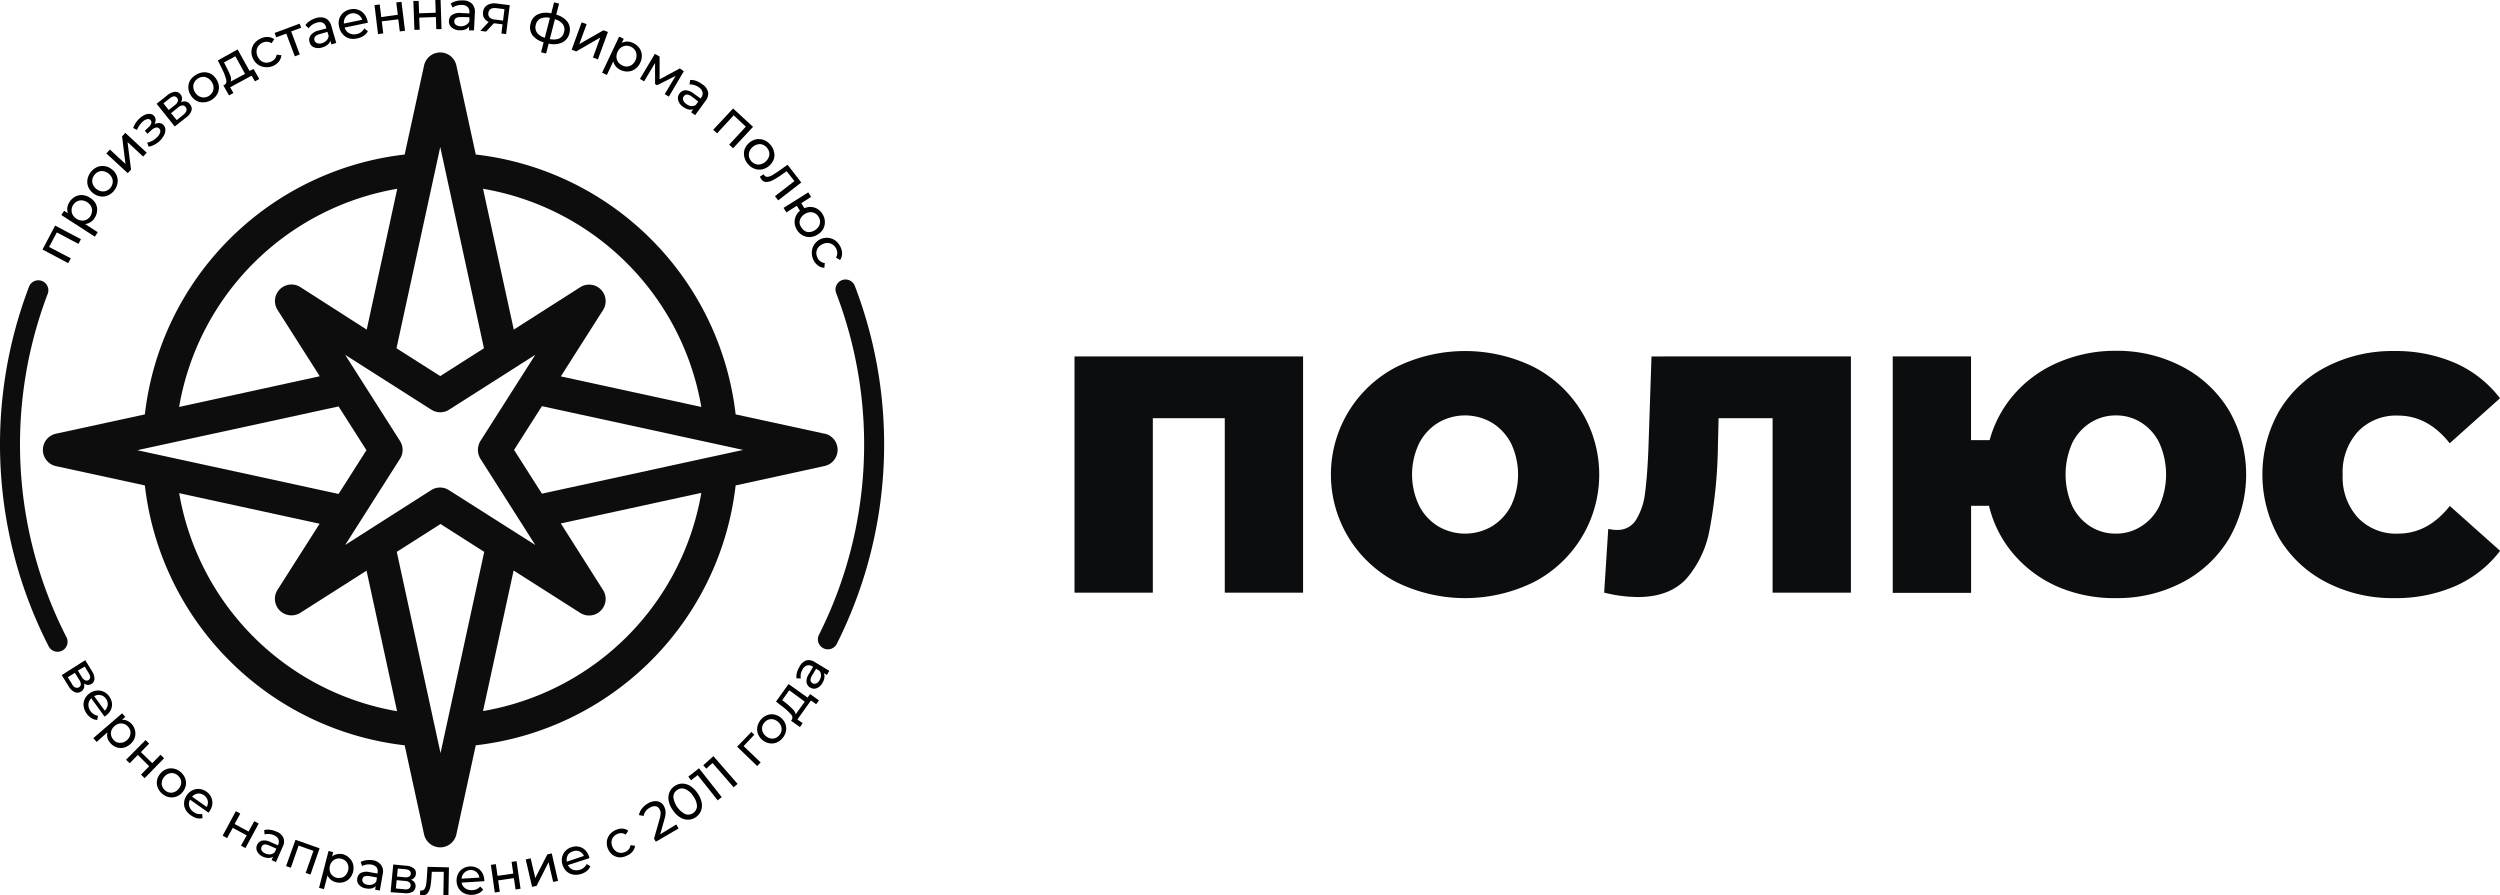 <?xml version="1.0" encoding="UTF-8"?> <svg xmlns="http://www.w3.org/2000/svg" viewBox="0 0 439.92 157.53"> <defs> <style>.cls-1{fill:#0b0d0e;}.cls-2{fill:#0d0d0d;}.cls-3{fill:none;stroke:#0d0d0d;stroke-linecap:round;stroke-miterlimit:10;stroke-width:3.52px;}</style> </defs> <g id="Слой_2" data-name="Слой 2"> <g id="Слой_1-2" data-name="Слой 1"> <path class="cls-1" d="M229.3,62.72v41.57H215.52V73.59H202.86v30.7H189.08V62.72Z"></path> <path class="cls-1" d="M245.75,102.45a21.31,21.31,0,0,1,0-37.89,27.44,27.44,0,0,1,24.11,0,21.31,21.31,0,0,1,0,37.89,27.35,27.35,0,0,1-24.11,0Zm16.78-9.83A9.26,9.26,0,0,0,265.89,89a12.8,12.8,0,0,0,0-11,9.26,9.26,0,0,0-3.36-3.62,9.36,9.36,0,0,0-9.45,0A9.17,9.17,0,0,0,249.73,78a12.7,12.7,0,0,0,0,11,9.17,9.17,0,0,0,3.35,3.62,9.36,9.36,0,0,0,9.45,0Z"></path> <path class="cls-1" d="M325.7,62.72v41.57H311.92V73.59h-9.5l-.12,4.81A85.18,85.18,0,0,1,300.87,93a18.14,18.14,0,0,1-4.16,8.88q-3,3.18-8.49,3.18a24.76,24.76,0,0,1-5.94-.78L283,93.07a6.83,6.83,0,0,0,1.55.18,3.76,3.76,0,0,0,3.35-1.79,11.54,11.54,0,0,0,1.58-4.75q.4-3,.59-7.78l.54-16.21Z"></path> <path class="cls-1" d="M384.09,64.56a20.72,20.72,0,0,1,8.19,7.75,22.58,22.58,0,0,1,0,22.39,20.72,20.72,0,0,1-8.19,7.75,24.61,24.61,0,0,1-11.76,2.8,25.08,25.08,0,0,1-10.22-2,21.54,21.54,0,0,1-7.78-5.74A20.32,20.32,0,0,1,350,89h-3.15v15.32H333.06V62.72h13.78V77.45h3.27a20.44,20.44,0,0,1,4.46-8.23,21.33,21.33,0,0,1,7.72-5.49,25.15,25.15,0,0,1,10-2A24.61,24.61,0,0,1,384.09,64.56Zm-7.31,28.06A8.72,8.72,0,0,0,380,89a13.6,13.6,0,0,0,0-11,8.72,8.72,0,0,0-3.18-3.62,8.18,8.18,0,0,0-4.45-1.28,8.3,8.3,0,0,0-4.52,1.28A8.86,8.86,0,0,0,364.63,78a13.7,13.7,0,0,0,0,11,8.86,8.86,0,0,0,3.18,3.62,8.21,8.21,0,0,0,4.52,1.28A8.1,8.1,0,0,0,376.78,92.62Z"></path> <path class="cls-1" d="M409.39,102.48a20.65,20.65,0,0,1-8.29-7.72,22.68,22.68,0,0,1,0-22.51,20.65,20.65,0,0,1,8.29-7.72,25.28,25.28,0,0,1,11.88-2.76,26.17,26.17,0,0,1,10.81,2.13,20.13,20.13,0,0,1,7.84,6.18L431.07,78q-3.85-4.87-9.09-4.87a9.26,9.26,0,0,0-7.06,2.82,10.54,10.54,0,0,0-2.68,7.58,10.53,10.53,0,0,0,2.68,7.57A9.26,9.26,0,0,0,422,93.9q5.24,0,9.09-4.87l8.85,7.9a20.13,20.13,0,0,1-7.84,6.18,26.17,26.17,0,0,1-10.81,2.14A25.29,25.29,0,0,1,409.39,102.48Z"></path> <path class="cls-2" d="M145.11,76.32l-15.66-3.4A52,52,0,0,0,83.72,27.19L80.31,11.53a2.91,2.91,0,0,0-5.69,0L71.21,27.19A52,52,0,0,0,25.49,72.92L9.83,76.32a2.92,2.92,0,0,0,0,5.7l15.66,3.4a52,52,0,0,0,45.72,45.73l3.41,15.66a2.91,2.91,0,0,0,5.69,0l3.41-15.66a52,52,0,0,0,45.73-45.73L145.11,82a2.92,2.92,0,0,0,0-5.7Zm-21.7-4.71L98.69,66.23l7.46-11.72a2.91,2.91,0,0,0-4-4L90.41,58,85,33.22A47,47,0,0,1,123.41,71.61ZM84.54,80.73,94.19,95.9,79,86.25a2.89,2.89,0,0,0-3.13,0L60.74,95.9l9.65-15.17a2.91,2.91,0,0,0,0-3.13L60.74,62.44,75.9,72.09a2.91,2.91,0,0,0,3.13,0l15.16-9.65L84.54,77.6A3,3,0,0,0,84.54,80.73ZM77.47,25.87l7.69,35.41-7.69,4.9-7.7-4.9ZM69.9,33.22,64.53,58,52.81,50.49a2.91,2.91,0,0,0-4,4l7.46,11.72L31.52,71.61A47,47,0,0,1,69.9,33.22Zm-45.74,46,35.42-7.7,4.9,7.7-4.9,7.7Zm7.36,7.56,24.72,5.38-7.46,11.72a2.92,2.92,0,0,0,4,4l11.72-7.46,5.37,24.73A47,47,0,0,1,31.52,86.73Zm46,45.74-7.7-35.41,7.7-4.9,7.69,4.9ZM85,125.12l5.38-24.73,11.72,7.46a2.89,2.89,0,0,0,3.62-.4,2.91,2.91,0,0,0,.4-3.62L98.69,92.11l24.72-5.38A47,47,0,0,1,85,125.12ZM95.36,86.87l-4.9-7.7,4.9-7.7,35.41,7.7Z"></path> <path d="M9.7,39.7l4.54,2.39-.43.83L10,40.9,8.64,43.46l3.82,2L12,46.3,7.48,43.91Z"></path> <path d="M13.21,34.61a2.48,2.48,0,0,1,1.28-.28,2.8,2.8,0,0,1,1.33.46,2.88,2.88,0,0,1,1,1,2.37,2.37,0,0,1,.27,1.28,2.71,2.71,0,0,1-.45,1.3,2.31,2.31,0,0,1-.73.73,2,2,0,0,1-.94.32l2.23,1.44-.51.79-5.89-3.81.49-.75.68.44a1.94,1.94,0,0,1-.12-1,2.48,2.48,0,0,1,.39-1A2.72,2.72,0,0,1,13.21,34.61Zm3,2.54a1.73,1.73,0,0,0-.2-.86,2.05,2.05,0,0,0-.67-.71,2,2,0,0,0-.92-.32,1.63,1.63,0,0,0-.87.18,1.72,1.72,0,0,0-.67.62,1.63,1.63,0,0,0-.28.86,1.68,1.68,0,0,0,.19.87,2,2,0,0,0,.67.7,1.92,1.92,0,0,0,.91.32,1.58,1.58,0,0,0,.88-.17,1.8,1.8,0,0,0,.67-.62A1.74,1.74,0,0,0,16.18,37.15Z"></path> <path d="M19,34.38a2.34,2.34,0,0,1-1.33.18,2.82,2.82,0,0,1-2.13-1.65,2.51,2.51,0,0,1-.15-1.33,3,3,0,0,1,1.68-2.17,2.5,2.5,0,0,1,1.32-.18,2.62,2.62,0,0,1,1.28.56,2.67,2.67,0,0,1,.86,1.1,2.47,2.47,0,0,1,.15,1.32,2.76,2.76,0,0,1-.57,1.29A2.67,2.67,0,0,1,19,34.38Zm.83-2.22a1.54,1.54,0,0,0-.13-.87,2.09,2.09,0,0,0-1.49-1.16,1.64,1.64,0,0,0-.88.09,1.79,1.79,0,0,0-.72.57,1.86,1.86,0,0,0-.37.84,1.55,1.55,0,0,0,.13.87,1.82,1.82,0,0,0,.6.76,1.93,1.93,0,0,0,.89.4,1.64,1.64,0,0,0,.88-.09,1.82,1.82,0,0,0,.73-.57A1.74,1.74,0,0,0,19.82,32.16Z"></path> <path d="M18.71,27l.63-.69,2.74,2.54L21.48,24l.57-.62,3.77,3.49-.63.68L22.44,25l.62,4.85-.58.62Z"></path> <path d="M28.07,21.66a1,1,0,0,1,.71.36,1.17,1.17,0,0,1,.32.8,2,2,0,0,1-.25,1,3.81,3.81,0,0,1-.77,1,4.51,4.51,0,0,1-.92.65,3.35,3.35,0,0,1-1,.34l-.27-.71a3,3,0,0,0,.86-.3,3.75,3.75,0,0,0,.79-.56,2,2,0,0,0,.62-.88.68.68,0,0,0-.13-.72.59.59,0,0,0-.6-.19,1.73,1.73,0,0,0-.79.46l-.69.64L25.49,23l.64-.6a1.45,1.45,0,0,0,.48-.69.58.58,0,0,0-.75-.73,1.91,1.91,0,0,0-.83.5,3.84,3.84,0,0,0-.92,1.39l-.67-.35a4.32,4.32,0,0,1,1.12-1.69,3.37,3.37,0,0,1,.94-.63,1.87,1.87,0,0,1,.9-.16,1.11,1.11,0,0,1,.7.34,1.09,1.09,0,0,1,.28.67,1.59,1.59,0,0,1-.19.8A1.58,1.58,0,0,1,28.07,21.66Z"></path> <path d="M33.43,18.36a1.19,1.19,0,0,1,.26,1.13,2.65,2.65,0,0,1-1,1.23l-1.94,1.54-3.19-4,1.87-1.49a2.54,2.54,0,0,1,1.33-.61,1.09,1.09,0,0,1,1,.44,1.15,1.15,0,0,1,.27.69,1.42,1.42,0,0,1-.19.73A1.17,1.17,0,0,1,33.43,18.36Zm-3.74,1,1.09-.87a1.37,1.37,0,0,0,.51-.65.63.63,0,0,0-.13-.61c-.31-.39-.74-.36-1.31.09l-1.09.87Zm3.11.12a.64.64,0,0,0-.13-.63.68.68,0,0,0-.58-.3,1.38,1.38,0,0,0-.77.37l-1.22,1,1,1.21,1.17-.93A1.75,1.75,0,0,0,32.8,19.52Z"></path> <path d="M35.93,18a2.48,2.48,0,0,1-1.32-.24,2.74,2.74,0,0,1-1-.94,2.59,2.59,0,0,1-.46-1.31,2.44,2.44,0,0,1,.27-1.3,2.91,2.91,0,0,1,1-1,2.87,2.87,0,0,1,1.33-.48,2.42,2.42,0,0,1,1.3.24,2.67,2.67,0,0,1,1,.94,2.61,2.61,0,0,1,.47,1.31,2.5,2.5,0,0,1-.27,1.31A2.94,2.94,0,0,1,35.93,18Zm1.49-1.84a1.61,1.61,0,0,0,.15-.87,1.92,1.92,0,0,0-.34-.91,1.85,1.85,0,0,0-.71-.66,1.55,1.55,0,0,0-.86-.19,1.83,1.83,0,0,0-.87.31,1.8,1.8,0,0,0-.61.68,1.62,1.62,0,0,0-.16.87,2,2,0,0,0,.33.91,1.88,1.88,0,0,0,.72.66,1.68,1.68,0,0,0,.87.19,1.73,1.73,0,0,0,.87-.31A1.8,1.8,0,0,0,37.42,16.15Z"></path> <path d="M44.62,12.14l1,1.76-.76.42-.58-1L40.5,15.36l.57,1-.77.43-1-1.76.24-.13c.28-.18.36-.49.25-.94a9.3,9.3,0,0,0-.69-1.78l-.77-1.55,3.48-1.93,2.1,3.78Zm-4.07,1.21a1.58,1.58,0,0,1,.05,1L43.12,13,41.42,9.9l-2,1.08.44.89A12.23,12.23,0,0,1,40.55,13.35Z"></path> <path d="M46.64,11.81a2.52,2.52,0,0,1-1.26-.45,2.65,2.65,0,0,1-.88-1.09,2.6,2.6,0,0,1-.24-1.38,2.45,2.45,0,0,1,.49-1.24,3,3,0,0,1,1.14-.88,2.61,2.61,0,0,1,1.25-.26,2,2,0,0,1,1.11.39l-.46.71A1.48,1.48,0,0,0,47,7.35a1.74,1.74,0,0,0-.8.16,1.77,1.77,0,0,0-.73.58,1.55,1.55,0,0,0-.32.84,1.93,1.93,0,0,0,.19,1,2,2,0,0,0,.6.78,1.59,1.59,0,0,0,.83.31,1.78,1.78,0,0,0,.92-.17,1.58,1.58,0,0,0,1-1.24l.83.11a2.12,2.12,0,0,1-.44,1.1,2.64,2.64,0,0,1-1,.77A2.79,2.79,0,0,1,46.64,11.81Z"></path> <path d="M53,4.88l-1.76.65,1.51,4.05-.87.33-1.51-4-1.76.65-.29-.76,4.4-1.64Z"></path> <path d="M57.3,3.23a2,2,0,0,1,1,1.33l.87,3-.85.25-.19-.65a1.46,1.46,0,0,1-.48.71,2.54,2.54,0,0,1-.93.47,2.14,2.14,0,0,1-1.44,0,1.31,1.31,0,0,1-.8-.91,1.32,1.32,0,0,1,.16-1.18A2.4,2.4,0,0,1,56,5.38L57.44,5l-.06-.17A1.18,1.18,0,0,0,56.79,4a1.47,1.47,0,0,0-1.08,0,2.53,2.53,0,0,0-.81.39,2.36,2.36,0,0,0-.59.59l-.57-.56a2.7,2.7,0,0,1,.77-.73,3.82,3.82,0,0,1,1.08-.5A2.3,2.3,0,0,1,57.3,3.23Zm.18,3.87a1.39,1.39,0,0,0,.35-.81l-.21-.68L56.25,6c-.76.22-1.06.59-.91,1.1a.72.72,0,0,0,.46.5,1.41,1.41,0,0,0,.86,0A1.82,1.82,0,0,0,57.48,7.1Z"></path> <path d="M64.73,4l-4.08.85a1.6,1.6,0,0,0,.81,1,1.9,1.9,0,0,0,1.32.14A1.92,1.92,0,0,0,64.11,5l.62.49A2.23,2.23,0,0,1,64,6.3a3.06,3.06,0,0,1-1.09.45,2.94,2.94,0,0,1-1.48,0A2.41,2.41,0,0,1,60.29,6a2.75,2.75,0,0,1-.61-1.26,2.67,2.67,0,0,1,0-1.38,2.42,2.42,0,0,1,.71-1.11,2.63,2.63,0,0,1,1.23-.6A2.55,2.55,0,0,1,63,1.71a2.31,2.31,0,0,1,1.07.73,2.77,2.77,0,0,1,.6,1.28A1.7,1.7,0,0,1,64.73,4Zm-3.92-1a1.68,1.68,0,0,0-.29,1.15l3.22-.67a1.68,1.68,0,0,0-2.93-.48Z"></path> <path d="M65.9.9l.92-.11L67.09,3,70,2.6,69.73.43l.92-.11.62,5.1-.92.11L70.09,3.4l-2.91.35.26,2.13L66.52,6Z"></path> <path d="M72.74.16l.93,0,.08,2.18,2.92-.1L76.6,0l.93,0,.17,5.13-.93,0L76.7,3l-2.93.1.08,2.15-.93,0Z"></path> <path d="M83.07.67a2.05,2.05,0,0,1,.49,1.59l-.15,3.09-.88,0,0-.68a1.37,1.37,0,0,1-.68.52,2.6,2.6,0,0,1-1,.14,2.15,2.15,0,0,1-1.35-.48A1.33,1.33,0,0,1,79,3.69a1.34,1.34,0,0,1,.55-1.07,2.44,2.44,0,0,1,1.58-.33l1.47.07V2.17a1.17,1.17,0,0,0-.3-.93,1.43,1.43,0,0,0-1-.37,2.71,2.71,0,0,0-.9.11,2.18,2.18,0,0,0-.75.36L79.31.63a3,3,0,0,1,1-.45A4.19,4.19,0,0,1,81.46.07,2.34,2.34,0,0,1,83.07.67ZM82,4.39a1.36,1.36,0,0,0,.6-.65l0-.71L81.16,3c-.79,0-1.19.21-1.22.73a.74.74,0,0,0,.27.63,1.4,1.4,0,0,0,.82.26A1.73,1.73,0,0,0,82,4.39Z"></path> <path d="M89.7.91,89.06,6l-.83-.1.2-1.62L87,4.1l-.1,0L85.53,5.56l-1-.13L86,3.85a1.67,1.67,0,0,1-.81-.68,1.56,1.56,0,0,1-.19-1A1.59,1.59,0,0,1,85.77.88a2.6,2.6,0,0,1,1.7-.25ZM86.17,3.08a1.54,1.54,0,0,0,.93.36l1.42.18.25-2L87.4,1.44c-.89-.11-1.37.17-1.46.84A.9.9,0,0,0,86.17,3.08Z"></path> <path d="M98.9,7.49a3.61,3.61,0,0,1-2.35.18l-.46,1.75-.88-.22.45-1.76a3.67,3.67,0,0,1-2-1.29,2.4,2.4,0,0,1-.29-2,2.32,2.32,0,0,1,1.22-1.6A3.65,3.65,0,0,1,97,2.36l.5-1.95.88.23-.5,1.94a3.72,3.72,0,0,1,2,1.29,2.34,2.34,0,0,1,.31,2A2.36,2.36,0,0,1,98.9,7.49ZM94.48,5.73a2.53,2.53,0,0,0,1.39.91l.9-3.49a2.69,2.69,0,0,0-1.66.11,1.59,1.59,0,0,0-.82,1.09A1.63,1.63,0,0,0,94.48,5.73Zm4.77-.09a1.55,1.55,0,0,0-.2-1.36,2.62,2.62,0,0,0-1.4-.9l-.9,3.5C98.14,7.13,99,6.71,99.25,5.64Z"></path> <path d="M102.35,3.93l.88.32-1.29,3.51,4.24-2.43.8.29-1.77,4.83-.87-.32,1.28-3.52-4.23,2.44-.8-.3Z"></path> <path d="M112.49,8.43a2.39,2.39,0,0,1,.45,1.23,2.78,2.78,0,0,1-.28,1.38,2.88,2.88,0,0,1-.89,1.1,2.38,2.38,0,0,1-1.23.44,2.73,2.73,0,0,1-1.35-.27,2.4,2.4,0,0,1-.83-.63,2.13,2.13,0,0,1-.44-.89l-1.13,2.4-.84-.4,3-6.34.81.38-.35.73a1.91,1.91,0,0,1,1-.24,2.3,2.3,0,0,1,1,.25A2.7,2.7,0,0,1,112.49,8.43Zm-2.13,3.28a1.76,1.76,0,0,0,.84-.31,2.11,2.11,0,0,0,.61-.76,1.93,1.93,0,0,0,.19-1,1.52,1.52,0,0,0-.29-.84,1.82,1.82,0,0,0-1.59-.75,1.76,1.76,0,0,0-.84.31,1.89,1.89,0,0,0-.6.75,1.94,1.94,0,0,0-.2.95,1.56,1.56,0,0,0,.28.84,1.75,1.75,0,0,0,.7.59A1.7,1.7,0,0,0,110.36,11.71Z"></path> <path d="M120.33,12.54,117.7,17l-.73-.43,1.92-3.22L115.62,15l-.35-.21v-3.7l-1.93,3.23-.73-.44,2.63-4.41.83.49,0,4,3.56-1.92Z"></path> <path d="M124.6,16.17a2,2,0,0,1-.46,1.59l-1.82,2.51-.71-.52.4-.54a1.47,1.47,0,0,1-.86.05,2.6,2.6,0,0,1-.94-.45,2.13,2.13,0,0,1-.87-1.15,1.35,1.35,0,0,1,.22-1.19,1.37,1.37,0,0,1,1-.59,2.43,2.43,0,0,1,1.51.59l1.2.86.11-.15a1.17,1.17,0,0,0,.25-.95,1.51,1.51,0,0,0-.64-.86,2.78,2.78,0,0,0-.81-.4,2.47,2.47,0,0,0-.83-.11l.09-.79a2.88,2.88,0,0,1,1.06.16,4.41,4.41,0,0,1,1,.55A2.34,2.34,0,0,1,124.6,16.17Zm-3,2.5a1.42,1.42,0,0,0,.85-.21l.42-.59L121.75,17c-.64-.46-1.11-.48-1.42-.05a.74.74,0,0,0-.12.67,1.4,1.4,0,0,0,.55.67A1.69,1.69,0,0,0,121.64,18.67Z"></path> <path d="M132.51,22.32,129,26.09l-.69-.63,2.93-3.17-2.13-2-2.93,3.18-.68-.63L129,19.09Z"></path> <path d="M131,27.7a2.54,2.54,0,0,1,0-1.34,2.69,2.69,0,0,1,.77-1.17,2.65,2.65,0,0,1,1.23-.66,2.51,2.51,0,0,1,1.33.08,2.74,2.74,0,0,1,1.17.79,2.68,2.68,0,0,1,.68,1.24,2.41,2.41,0,0,1,0,1.33,2.86,2.86,0,0,1-2,1.82,2.42,2.42,0,0,1-1.33-.07,2.63,2.63,0,0,1-1.17-.78A2.77,2.77,0,0,1,131,27.7Zm2,1.19a1.58,1.58,0,0,0,.89,0,1.9,1.9,0,0,0,.85-.47,2.09,2.09,0,0,0,.55-.8,1.59,1.59,0,0,0,.05-.89,1.89,1.89,0,0,0-1.2-1.3,1.5,1.5,0,0,0-.89,0,2.07,2.07,0,0,0-1.39,1.27,1.6,1.6,0,0,0-.05.89,1.69,1.69,0,0,0,.43.81A1.77,1.77,0,0,0,133,28.89Z"></path> <path d="M141,32.11l-4.06,3.15-.57-.74,3.42-2.65-1.36-1.74-.94.65a12.73,12.73,0,0,1-1.48.92,2.61,2.61,0,0,1-1.15.32,1,1,0,0,1-.85-.42,2.21,2.21,0,0,1-.29-.51l.66-.43.12.2a.63.63,0,0,0,.62.25,2.11,2.11,0,0,0,.79-.29c.27-.16.64-.41,1.12-.73l1.55-1.1Z"></path> <path d="M145.15,39a2.48,2.48,0,0,1-.29,1.28,2.68,2.68,0,0,1-1,1,2.65,2.65,0,0,1-1.32.43,2.5,2.5,0,0,1-1.29-.29,2.67,2.67,0,0,1-1-.95,2.57,2.57,0,0,1-.41-1.19,2.43,2.43,0,0,1,.18-1.19,2.56,2.56,0,0,1,.75-1l-.55-.88-1.84,1.16-.5-.79,4.35-2.73.5.79L141,35.75l.55.89a2.56,2.56,0,0,1,1.2-.22,2.51,2.51,0,0,1,1.12.36,2.85,2.85,0,0,1,.87.89A2.61,2.61,0,0,1,145.15,39Zm-3.53,1.65a1.55,1.55,0,0,0,.86.18,2.14,2.14,0,0,0,1.6-1,1.55,1.55,0,0,0,.22-.85,1.67,1.67,0,0,0-.27-.85,1.7,1.7,0,0,0-.64-.61,1.52,1.52,0,0,0-.87-.17,2.06,2.06,0,0,0-.91.31,2,2,0,0,0-.69.7,1.53,1.53,0,0,0-.22.85A1.67,1.67,0,0,0,141,40,1.63,1.63,0,0,0,141.62,40.63Z"></path> <path d="M142.86,44.35a2.48,2.48,0,0,1,.4-1.28,2.62,2.62,0,0,1,3.68-.78,3.05,3.05,0,0,1,.93,1.1,2.74,2.74,0,0,1,.31,1.24,2,2,0,0,1-.35,1.12l-.72-.42a1.65,1.65,0,0,0,.22-.79,1.73,1.73,0,0,0-.19-.79,1.94,1.94,0,0,0-.61-.71,1.69,1.69,0,0,0-.85-.28,2,2,0,0,0-1,.23,2,2,0,0,0-.75.63,1.62,1.62,0,0,0-.28.85,1.89,1.89,0,0,0,.21.91,1.59,1.59,0,0,0,.52.62,1.53,1.53,0,0,0,.76.29l-.08.83a1.89,1.89,0,0,1-1.11-.39,2.55,2.55,0,0,1-.81-1A2.77,2.77,0,0,1,142.86,44.35Z"></path> <path d="M14.26,121.69a1.15,1.15,0,0,1-1.1.11,2.4,2.4,0,0,1-1.06-1l-1.24-2L15,116.17l1.19,1.94a2.41,2.41,0,0,1,.43,1.33,1.05,1.05,0,0,1-.53.91,1.13,1.13,0,0,1-.68.17,1.29,1.29,0,0,1-.67-.27A1.14,1.14,0,0,1,14.26,121.69Zm-1-.74a.59.59,0,0,0,.61,0,.64.64,0,0,0,.35-.51,1.35,1.35,0,0,0-.26-.78l-.78-1.26-1.25.77.75,1.22A1.56,1.56,0,0,0,13.23,121ZM13.7,118l.69,1.13a1.31,1.31,0,0,0,.57.56.6.6,0,0,0,.59,0c.4-.25.42-.67.06-1.25l-.7-1.14Z"></path> <path d="M18.4,126.1l-2.34-3.22a1.56,1.56,0,0,0-.5,1.08,2,2,0,0,0,1.7,2l-.17.73a2.15,2.15,0,0,1-1-.32,3,3,0,0,1-.82-.77,3.06,3.06,0,0,1-.55-1.3,2.32,2.32,0,0,1,.18-1.28,2.54,2.54,0,0,1,.85-1,2.64,2.64,0,0,1,1.23-.5,2.31,2.31,0,0,1,1.24.19,2.47,2.47,0,0,1,1,.83,2.58,2.58,0,0,1,.48,1.2,2.25,2.25,0,0,1-.22,1.22,2.76,2.76,0,0,1-.88,1Zm-.7-3.78a1.55,1.55,0,0,0-1.12.19l1.85,2.54a1.58,1.58,0,0,0,.52-1,1.55,1.55,0,0,0-.31-1.1A1.53,1.53,0,0,0,17.7,122.32Z"></path> <path d="M23.78,128.63a2.37,2.37,0,0,1-.09,1.24,2.63,2.63,0,0,1-.78,1.09,2.67,2.67,0,0,1-1.2.62,2.41,2.41,0,0,1-1.25-.09,2.64,2.64,0,0,1-1.07-.77,2.23,2.23,0,0,1-.48-.86,2,2,0,0,1,0-1L17,130.56l-.58-.67,5.07-4.37.55.64-.58.51a1.83,1.83,0,0,1,.95.17,2.26,2.26,0,0,1,.81.62A2.62,2.62,0,0,1,23.78,128.63Zm-3.13,2a1.62,1.62,0,0,0,.85.05,1.79,1.79,0,0,0,.82-.42,1.84,1.84,0,0,0,.54-.76,1.52,1.52,0,0,0,.08-.84,1.72,1.72,0,0,0-.4-.78,1.62,1.62,0,0,0-1.55-.55,1.79,1.79,0,0,0-.82.42,2,2,0,0,0-.55.75,1.55,1.55,0,0,0-.07.85,1.59,1.59,0,0,0,.38.78A1.65,1.65,0,0,0,20.65,130.66Z"></path> <path d="M25.61,130.23l.63.62-1.45,1.49,2,1.95,1.45-1.48.63.62-3.42,3.5-.64-.62,1.44-1.47-2-2-1.43,1.47-.64-.62Z"></path> <path d="M27.76,138.6a2.41,2.41,0,0,1-.13-1.27,2.58,2.58,0,0,1,.58-1.2,2.54,2.54,0,0,1,1.08-.78,2.28,2.28,0,0,1,1.27-.1,2.63,2.63,0,0,1,1.21.59,2.78,2.78,0,0,1,.8,1.09,2.36,2.36,0,0,1,.13,1.26,2.58,2.58,0,0,1-.58,1.2,2.54,2.54,0,0,1-1.08.78,2.35,2.35,0,0,1-1.26.11,2.67,2.67,0,0,1-1.22-.59A2.71,2.71,0,0,1,27.76,138.6Zm2.09.87a1.6,1.6,0,0,0,.84-.1,1.78,1.78,0,0,0,.74-.55,1.87,1.87,0,0,0,.42-.83,1.5,1.5,0,0,0-.06-.84,1.79,1.79,0,0,0-.52-.71,1.67,1.67,0,0,0-.78-.38,1.55,1.55,0,0,0-.85.09,1.78,1.78,0,0,0-.74.55,1.75,1.75,0,0,0-.41.83,1.53,1.53,0,0,0,.06.85,1.68,1.68,0,0,0,.51.71A1.71,1.71,0,0,0,29.85,139.47Z"></path> <path d="M36.69,143l-3.25-2.29a1.53,1.53,0,0,0-.13,1.18,1.83,1.83,0,0,0,.76,1,1.87,1.87,0,0,0,1.5.33l.07.75a2.34,2.34,0,0,1-1,0,2.93,2.93,0,0,1-1-.47,2.89,2.89,0,0,1-1-1.06,2.3,2.3,0,0,1-.24-1.26,2.6,2.6,0,0,1,.47-1.25,2.67,2.67,0,0,1,1-.87,2.33,2.33,0,0,1,1.24-.22,2.48,2.48,0,0,1,1.21.46,2.37,2.37,0,0,1,.84,1,2.26,2.26,0,0,1,.2,1.23,2.75,2.75,0,0,1-.51,1.25A1.3,1.3,0,0,1,36.69,143Zm-1.89-3.35a1.59,1.59,0,0,0-1,.54L36.38,142a1.59,1.59,0,0,0,.17-1.12,1.64,1.64,0,0,0-1.75-1.23Z"></path> <path d="M41.5,142.74l.78.43-1,1.83,2.46,1.33,1-1.83.78.42-2.33,4.31-.78-.42,1-1.81-2.45-1.33-1,1.81-.78-.43Z"></path> <path d="M49.86,147.4a1.93,1.93,0,0,1-.1,1.58l-1.2,2.71-.77-.34.26-.6a1.33,1.33,0,0,1-.79.22,2.45,2.45,0,0,1-1-.22,2.09,2.09,0,0,1-1-.9,1.37,1.37,0,0,1,.82-1.92,2.32,2.32,0,0,1,1.53.25l1.29.57.07-.16a1.16,1.16,0,0,0,0-.94,1.42,1.42,0,0,0-.77-.68,2.47,2.47,0,0,0-.84-.21,2.08,2.08,0,0,0-.8.07l-.07-.76a2.47,2.47,0,0,1,1-.06,3.62,3.62,0,0,1,1.09.3A2.22,2.22,0,0,1,49.86,147.4Zm-2.26,2.93a1.28,1.28,0,0,0,.75-.37l.28-.63-1.25-.55c-.69-.31-1.14-.23-1.34.23a.68.68,0,0,0,0,.65,1.28,1.28,0,0,0,.64.52A1.59,1.59,0,0,0,47.6,150.33Z"></path> <path d="M56.24,149.28l-1.61,4.62-.84-.29,1.36-3.89-2.61-.92-1.36,3.9-.84-.3L52,147.78Z"></path> <path d="M61.49,151a2.23,2.23,0,0,1,.64,1.07,2.69,2.69,0,0,1,0,1.35,2.8,2.8,0,0,1-.64,1.19,2.3,2.3,0,0,1-1.07.63,2.57,2.57,0,0,1-1.32,0,2.21,2.21,0,0,1-.88-.44,2,2,0,0,1-.58-.76L57,156.46l-.86-.22,1.67-6.49.82.21-.19.76a1.74,1.74,0,0,1,.88-.41,2.32,2.32,0,0,1,1,0A2.6,2.6,0,0,1,61.49,151Zm-1.4,3.46a1.52,1.52,0,0,0,.72-.45,1.94,1.94,0,0,0,.45-1.74,1.65,1.65,0,0,0-.42-.74,1.6,1.6,0,0,0-.77-.41,1.6,1.6,0,0,0-1.59.44,1.81,1.81,0,0,0-.43.81,1.84,1.84,0,0,0,0,.93,1.48,1.48,0,0,0,.42.74,1.78,1.78,0,0,0,.76.42A1.64,1.64,0,0,0,60.09,154.43Z"></path> <path d="M67.07,152.23a1.93,1.93,0,0,1,.28,1.56l-.51,2.92-.83-.15.11-.63a1.35,1.35,0,0,1-.71.4,2.33,2.33,0,0,1-1,0,2.07,2.07,0,0,1-1.23-.62,1.26,1.26,0,0,1-.31-1.11,1.27,1.27,0,0,1,.64-1,2.32,2.32,0,0,1,1.54-.13l1.39.24,0-.18a1.17,1.17,0,0,0-.18-.92,1.45,1.45,0,0,0-.92-.47,2.48,2.48,0,0,0-.86,0,2.2,2.2,0,0,0-.76.26l-.25-.72a2.76,2.76,0,0,1,1-.31,4.38,4.38,0,0,1,1.14,0A2.26,2.26,0,0,1,67.07,152.23Zm-1.48,3.39a1.22,1.22,0,0,0,.63-.54l.12-.67L65,154.17c-.74-.12-1.15.06-1.24.56a.7.7,0,0,0,.18.62,1.39,1.39,0,0,0,.75.35A1.72,1.72,0,0,0,65.59,155.62Z"></path> <path d="M73.13,156a1.15,1.15,0,0,1-.58.95,2.47,2.47,0,0,1-1.47.21L68.73,157l.47-4.88,2.26.22a2.41,2.41,0,0,1,1.33.45,1.06,1.06,0,0,1,.39,1,1,1,0,0,1-.27.65,1.27,1.27,0,0,1-.61.38A1.12,1.12,0,0,1,73.13,156Zm-1.2.38a.6.6,0,0,0,.32-.52.62.62,0,0,0-.2-.58,1.29,1.29,0,0,0-.77-.26l-1.48-.14-.14,1.46,1.42.14A1.64,1.64,0,0,0,71.93,156.4Zm-2.07-2.14,1.33.13a1.43,1.43,0,0,0,.79-.11.63.63,0,0,0,.31-.51c0-.47-.28-.73-1-.8L70,152.84Z"></path> <path d="M79,152.63l-.09,4.9-.89,0,.07-4.12-2.1,0-.08,1.09a12,12,0,0,1-.2,1.65,2.68,2.68,0,0,1-.45,1,1,1,0,0,1-.83.38,1.9,1.9,0,0,1-.54-.09l.07-.75.22,0a.61.61,0,0,0,.56-.32,2,2,0,0,0,.25-.76c.05-.3.09-.72.13-1.27l.11-1.81Z"></path> <path d="M85.23,155.06l-4,.25a1.53,1.53,0,0,0,.63,1,1.87,1.87,0,0,0,1.23.32A1.83,1.83,0,0,0,84.5,156l.52.54a2.1,2.1,0,0,1-.79.65,3.06,3.06,0,0,1-1.09.27,2.86,2.86,0,0,1-1.39-.24,2.3,2.3,0,0,1-1-.83,2.61,2.61,0,0,1-.4-1.28,2.59,2.59,0,0,1,.24-1.3,2.27,2.27,0,0,1,.82-.94,2.46,2.46,0,0,1,1.24-.4,2.43,2.43,0,0,1,1.27.24,2.25,2.25,0,0,1,.92.84,2.83,2.83,0,0,1,.38,1.3A1.11,1.11,0,0,1,85.23,155.06Zm-3.57-1.44a1.62,1.62,0,0,0-.44,1l3.14-.19a1.55,1.55,0,0,0-.56-1,1.48,1.48,0,0,0-1.09-.33A1.59,1.59,0,0,0,81.66,153.62Z"></path> <path d="M86.38,152.19l.87-.13.3,2.06,2.77-.4-.3-2.06.88-.12.7,4.85-.88.13-.29-2-2.77.4.29,2-.88.13Z"></path> <path d="M92.51,151.24l.87-.2.81,3.47,2.12-4.16.78-.18L98.2,155l-.86.2-.81-3.48-2.11,4.16-.79.18Z"></path> <path d="M103.73,151l-3.79,1.23a1.57,1.57,0,0,0,.87.81,2,2,0,0,0,2.43-1l.64.39a2.1,2.1,0,0,1-.6.82,2.94,2.94,0,0,1-1,.53,2.89,2.89,0,0,1-1.41.12,2.22,2.22,0,0,1-1.16-.56,2.54,2.54,0,0,1-.71-1.13,2.49,2.49,0,0,1-.09-1.32,2.21,2.21,0,0,1,.56-1.12,2.46,2.46,0,0,1,1.1-.69,2.4,2.4,0,0,1,1.29-.09,2.28,2.28,0,0,1,1.1.59,2.71,2.71,0,0,1,.69,1.15A2.3,2.3,0,0,1,103.73,151Zm-3.82-.5a1.58,1.58,0,0,0-.16,1.12l3-1a1.6,1.6,0,0,0-.79-.81,1.54,1.54,0,0,0-1.14,0A1.56,1.56,0,0,0,99.91,150.47Z"></path> <path d="M109,150.87a2.46,2.46,0,0,1-1.21-.44,2.65,2.65,0,0,1-1-2.35,2.26,2.26,0,0,1,.47-1.19,2.71,2.71,0,0,1,1.09-.84,2.61,2.61,0,0,1,1.2-.24,1.88,1.88,0,0,1,1,.37l-.44.68a1.56,1.56,0,0,0-.73-.25,1.74,1.74,0,0,0-.77.15,1.83,1.83,0,0,0-.7.55,1.46,1.46,0,0,0-.3.8,1.76,1.76,0,0,0,.17.91,1.79,1.79,0,0,0,.57.74,1.5,1.5,0,0,0,.8.31,1.85,1.85,0,0,0,.88-.16,1.7,1.7,0,0,0,.62-.47,1.46,1.46,0,0,0,.3-.72l.79.11a1.87,1.87,0,0,1-.42,1,2.42,2.42,0,0,1-1,.73A2.72,2.72,0,0,1,109,150.87Z"></path> <path d="M119,145.08l.41.7-4,2.34-.32-.54,1-3.53a3.38,3.38,0,0,0,.16-1,1.59,1.59,0,0,0-.2-.67.94.94,0,0,0-.71-.51,1.63,1.63,0,0,0-1,.27,2,2,0,0,0-1.08,1.44l-.82-.15a2.45,2.45,0,0,1,.5-1.12,3.37,3.37,0,0,1,1.05-.92,2.59,2.59,0,0,1,1.65-.4,1.63,1.63,0,0,1,1.18.84,2.34,2.34,0,0,1,.3,1,3.81,3.81,0,0,1-.2,1.33l-.74,2.65Z"></path> <path d="M121.11,144.24a2.62,2.62,0,0,1-1.42-.4,4.31,4.31,0,0,1-1.29-1.27,4.11,4.11,0,0,1-.73-1.65,2.6,2.6,0,0,1,.12-1.48,2.45,2.45,0,0,1,.9-1.1,2.36,2.36,0,0,1,1.33-.45,2.67,2.67,0,0,1,1.43.41,4.19,4.19,0,0,1,1.29,1.27,4.26,4.26,0,0,1,.73,1.65,2.76,2.76,0,0,1-.12,1.47,2.53,2.53,0,0,1-2.24,1.55Zm1.54-2.36a3.15,3.15,0,0,0-.67-1.79,3.09,3.09,0,0,0-1.44-1.25,1.42,1.42,0,0,0-1.38.18,1.45,1.45,0,0,0-.67,1.24,3.94,3.94,0,0,0,2.1,3,1.55,1.55,0,0,0,2.06-1.42Z"></path> <path d="M123,135.19l4,5.08-.71.57-3.52-4.45-1.15.91-.5-.63Z"></path> <path d="M125.54,133.06l4.25,4.88-.69.6-3.72-4.28-1.1,1-.53-.6Z"></path> <path d="M132.73,129.29l-1.88,2,3,2.87-.61.64-3.53-3.41,2.51-2.59Z"></path> <path d="M136.64,130.67a2.3,2.3,0,0,1-1.27.12,2.67,2.67,0,0,1-2-1.67,2.28,2.28,0,0,1-.09-1.27,2.81,2.81,0,0,1,.6-1.21,2.75,2.75,0,0,1,1.09-.79,2.26,2.26,0,0,1,1.26-.12,2.58,2.58,0,0,1,1.2.58,2.51,2.51,0,0,1,.78,1.09,2.35,2.35,0,0,1,.09,1.26,2.59,2.59,0,0,1-.59,1.21A2.65,2.65,0,0,1,136.64,130.67Zm.88-2.08a1.55,1.55,0,0,0-.09-.85,1.82,1.82,0,0,0-.55-.74,1.84,1.84,0,0,0-.82-.42,1.53,1.53,0,0,0-.85.06,1.65,1.65,0,0,0-.7.51,1.56,1.56,0,0,0-.31,1.62,2,2,0,0,0,1.38,1.17,1.53,1.53,0,0,0,.85-.06,1.78,1.78,0,0,0,1.09-1.29Z"></path> <path d="M142.55,122.13l1.56,1.12-.49.67-.92-.66-2.38,3.34.92.66-.48.68-1.56-1.11.15-.21a.75.75,0,0,0-.17-.91,9.35,9.35,0,0,0-1.33-1.25l-1.3-1,2.21-3.09,3.35,2.39Zm-3,2.72a1.53,1.53,0,0,1,.46.85l1.6-2.23-2.73-2-1.23,1.73.74.59A12.31,12.31,0,0,1,139.54,124.85Z"></path> <path d="M141.84,116.22a1.92,1.92,0,0,1,1.56.3l2.54,1.53-.44.72-.55-.33a1.37,1.37,0,0,1,.12.81,2.55,2.55,0,0,1-.35.93,2,2,0,0,1-1,.92,1.27,1.27,0,0,1-1.15-.11,1.3,1.3,0,0,1-.65-.94,2.31,2.31,0,0,1,.44-1.49l.72-1.21-.15-.09a1.13,1.13,0,0,0-.92-.16,1.37,1.37,0,0,0-.77.68,2.63,2.63,0,0,0-.32.8,2.19,2.19,0,0,0,0,.8l-.76,0a2.57,2.57,0,0,1,.07-1,3.47,3.47,0,0,1,.43-1A2.24,2.24,0,0,1,141.84,116.22Zm2.63,2.61a1.21,1.21,0,0,0-.28-.79l-.58-.36-.71,1.18c-.39.64-.36,1.09.07,1.35a.69.69,0,0,0,.65.06,1.28,1.28,0,0,0,.59-.57A1.72,1.72,0,0,0,144.47,118.83Z"></path> <path class="cls-3" d="M10.13,112.93A76.22,76.22,0,0,1,6.75,51.08"></path> <path class="cls-3" d="M148.78,50.94a76.29,76.29,0,0,1-3.1,61.56"></path> </g> </g> </svg> 